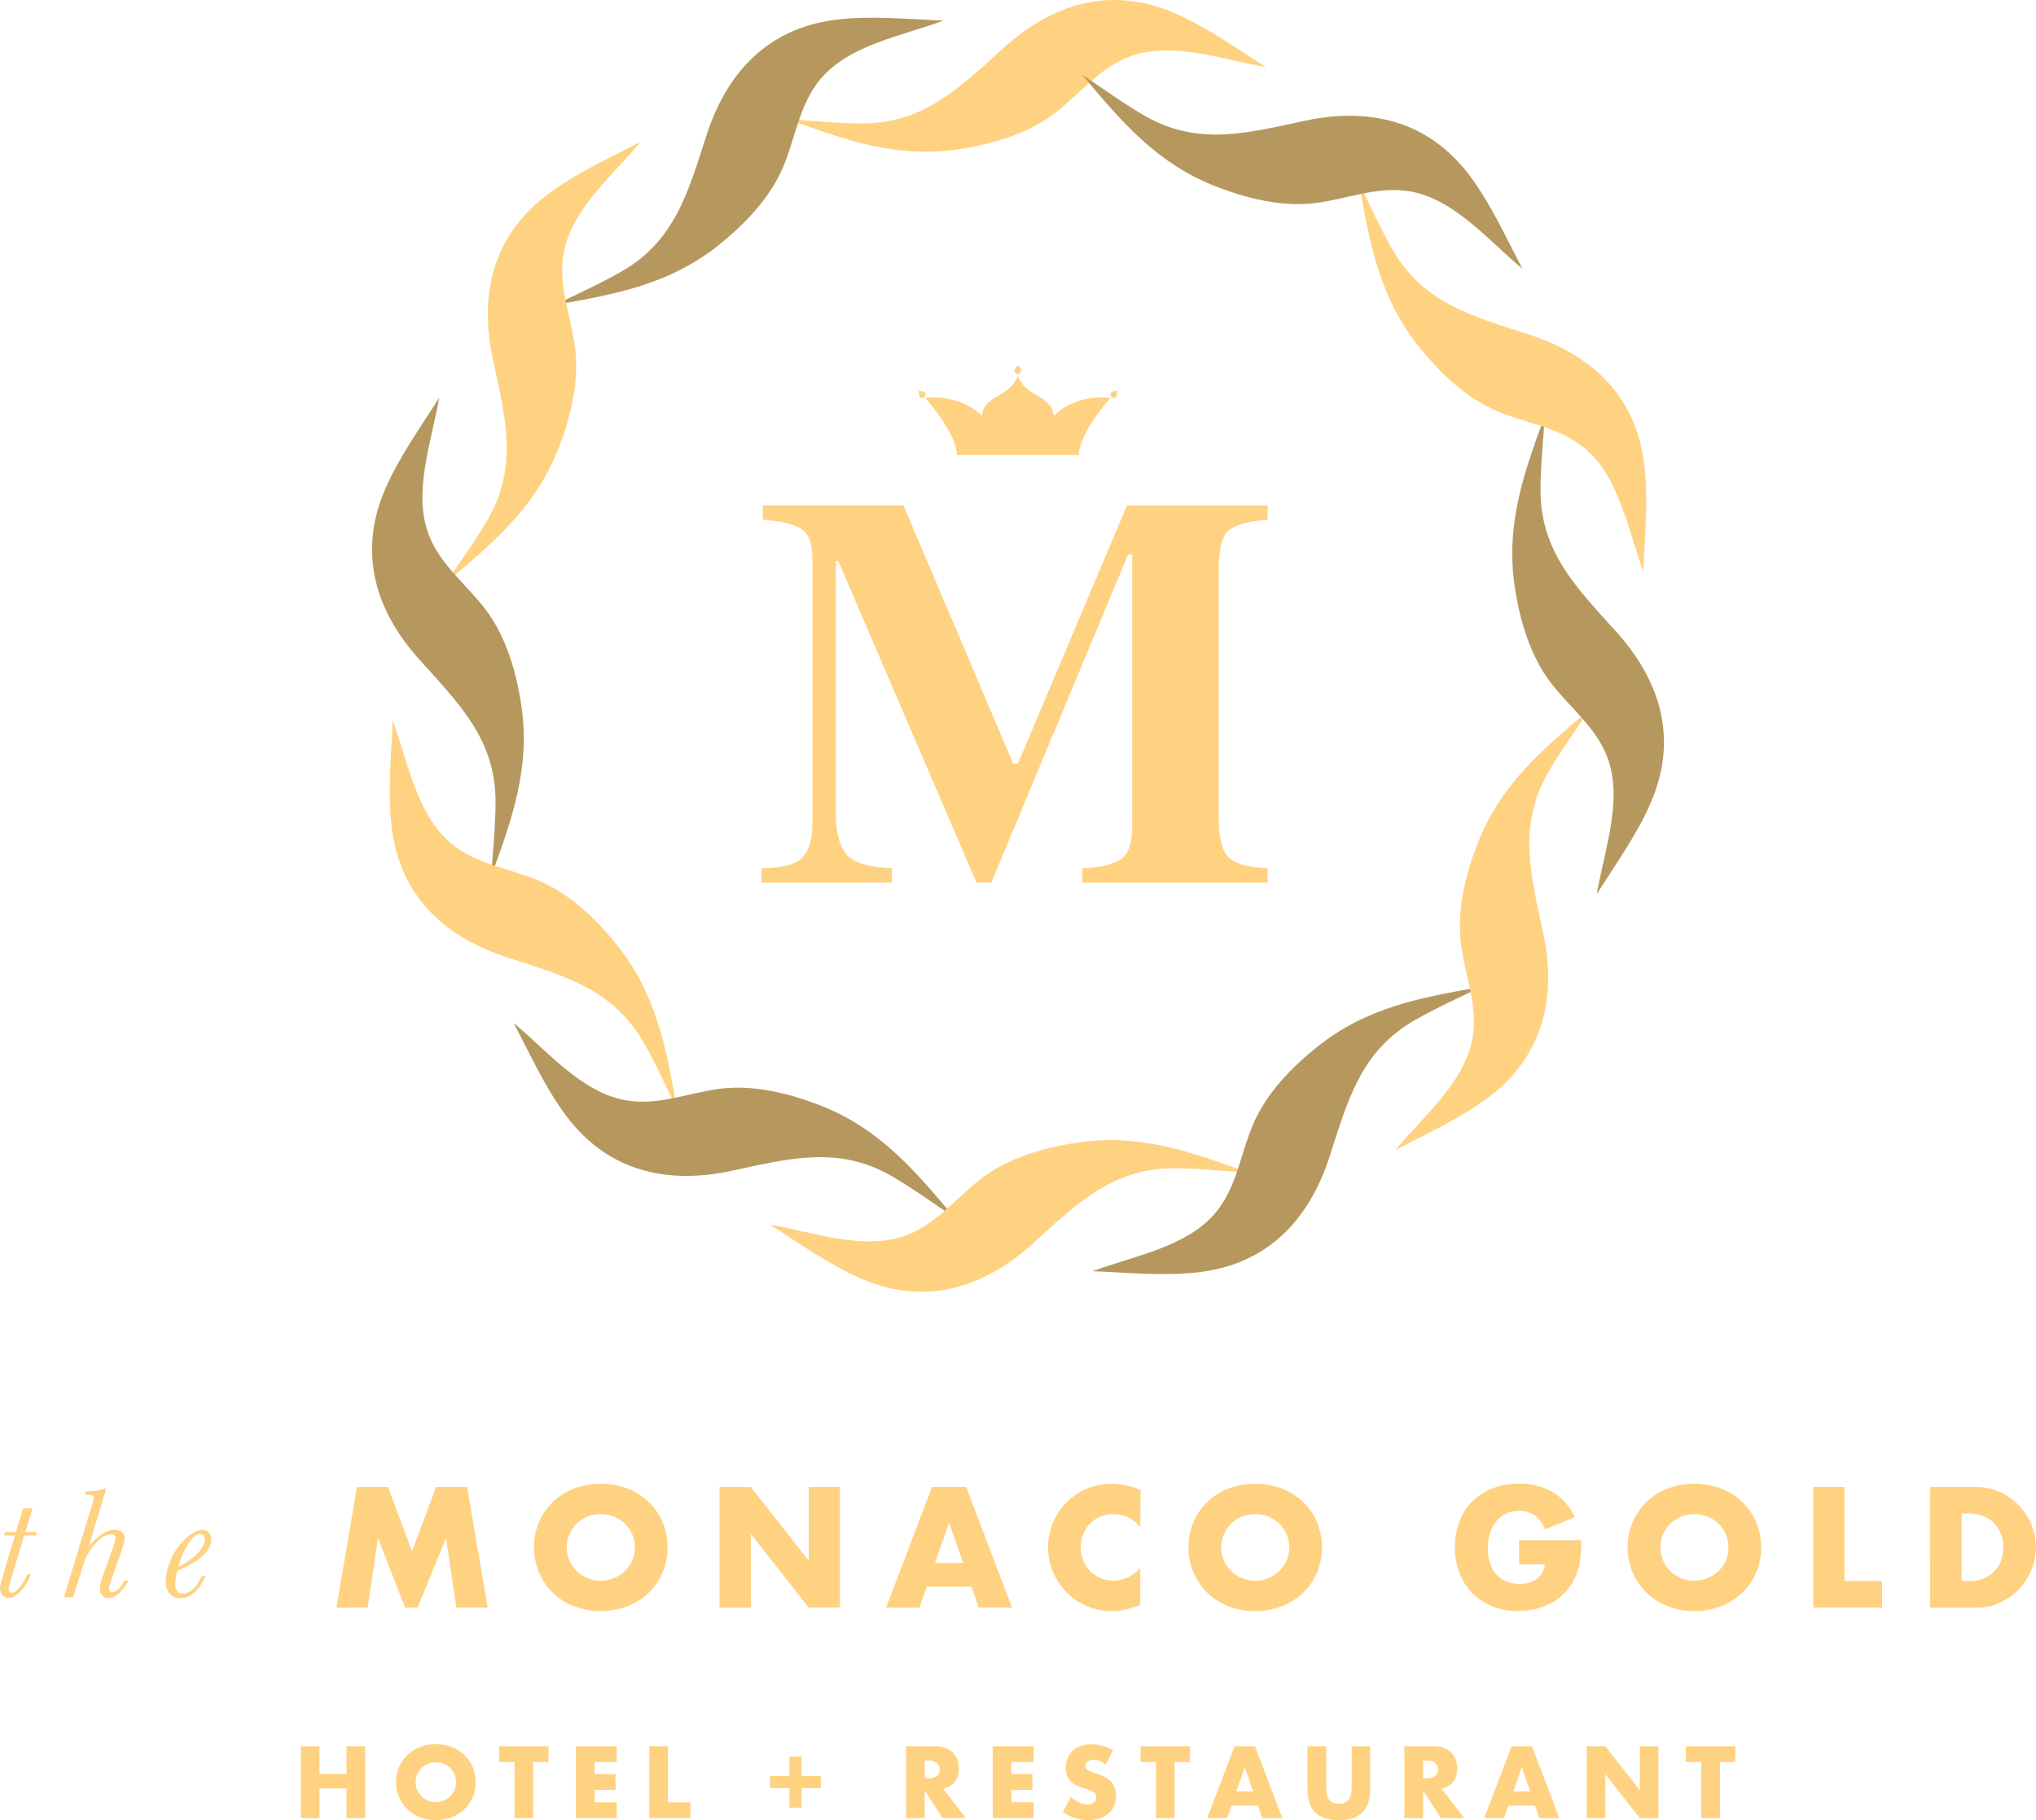 <svg id="_ÎÓÈ_4" data-name="—ÎÓÈ 4" xmlns="http://www.w3.org/2000/svg" viewBox="0 0 1287.9 1151.43"><defs><style>.cls-1{fill:#ffd282;}.cls-2{fill:#b6985f;}</style></defs><title>hotel_monaco</title><path class="cls-1" d="M639.2,35.31C611.74,60,588.9,83.4,549.42,83.38c-15.67,0-31.44-1.75-47.07-2.74,36.18,13.23,68.88,25,108.51,19,20.81-3.17,43-9.55,60-22.42,16.2-12.26,28.65-29.24,48.34-36.37,26.72-9.68,58.51,2.28,85.79,6.92-19-11.93-37.83-25.63-58.48-34.42C706.63-3.65,670.15,7.45,639.2,35.31Z" transform="translate(-4.05 -5.28)"/><path class="cls-2" d="M533,17.74C490,23,464,50.83,451.09,90.43c-11.42,35.13-19.52,66.8-53.72,86.52-13.58,7.83-28.1,14.21-42.13,21.17,37.95-6.64,72.16-12.78,103.46-37.82,16.44-13.15,32.47-29.78,40.76-49.42,7.9-18.72,10.19-39.65,23.68-55.68C541.43,33.47,575,27.93,600.89,18.31,578.5,17.46,555.32,15,533,17.74Z" transform="translate(-4.05 -5.28)"/><path class="cls-1" d="M409.41,94.86c-19.82,10.46-41.11,19.94-59,33.43-34.66,26.06-43.29,63.2-34.64,103.93,7.68,36.14,16.51,67.61-3.25,101.79-7.84,13.57-17.24,26.36-25.91,39.4,29.55-24.72,56.11-47.14,70.7-84.49,7.66-19.6,13.23-42,10.58-63.17-2.52-20.17-11-39.43-7.33-60.06C365.5,137.72,391.76,116.16,409.41,94.86Z" transform="translate(-4.05 -5.28)"/><path class="cls-2" d="M311.31,391c-12.26-16.2-29.24-28.65-36.38-48.34-9.67-26.72,2.29-58.51,6.93-85.79-11.93,19-25.63,37.82-34.42,58.47-17,39.9-5.88,76.38,22,107.33,24.71,27.45,48.09,50.3,48.07,89.78,0,15.67-1.75,31.44-2.74,47.07,13.23-36.18,25-68.88,19-108.52C330.56,430.23,324.18,408,311.31,391Z" transform="translate(-4.05 -5.28)"/><path class="cls-1" d="M345,562.44c-18.72-7.9-39.65-10.19-55.68-23.68C267.57,520.46,262,487,252.42,461c-.85,22.4-3.29,45.58-.57,67.85,5.24,43,33.09,69.09,72.69,82,35.13,11.42,66.8,19.52,86.52,53.72,7.83,13.57,14.21,28.1,21.17,42.13-6.64-37.95-12.78-72.16-37.82-103.47C381.26,586.76,364.63,570.73,345,562.44Z" transform="translate(-4.05 -5.28)"/><path class="cls-2" d="M523,704.63C503.43,697,481,691.4,459.86,694c-20.17,2.53-39.43,11-60.06,7.34-28-5-49.53-31.24-70.83-48.89,10.46,19.81,19.94,41.11,33.43,59,26.06,34.65,63.2,43.29,103.93,34.63,36.14-7.67,67.61-16.5,101.79,3.26,13.57,7.84,26.36,17.24,39.4,25.91C582.8,745.78,560.38,719.22,523,704.63Z" transform="translate(-4.05 -5.28)"/><path class="cls-1" d="M685.14,728.16c-20.8,3.17-43,9.56-60,22.42-16.2,12.27-28.65,29.25-48.35,36.38-26.71,9.68-58.51-2.28-85.78-6.92,19,11.93,37.82,25.63,58.47,34.42,39.9,17,76.38,5.88,107.33-22,27.45-24.71,50.3-48.09,89.78-48.07,15.67,0,31.44,1.75,47.07,2.74C757.48,733.92,724.78,722.13,685.14,728.16Z" transform="translate(-4.05 -5.28)"/><path class="cls-2" d="M796.55,716.91c-7.9,18.72-10.19,39.65-23.68,55.68-18.3,21.73-51.82,27.27-77.76,36.89,22.4.85,45.58,3.29,67.85.57,43-5.24,69.09-33.09,82-72.69,11.42-35.13,19.51-66.8,53.72-86.52,13.57-7.83,28.1-14.21,42.13-21.17-37.95,6.64-72.16,12.77-103.47,37.82C820.87,680.64,804.83,697.26,796.55,716.91Z" transform="translate(-4.05 -5.28)"/><path class="cls-1" d="M938.74,538.87c-7.66,19.6-13.23,42-10.59,63.17,2.52,20.16,11,39.43,7.34,60.06-5,28-31.24,49.52-48.89,70.83,19.81-10.46,41.1-19.94,59-33.43,34.65-26.06,43.28-63.2,34.63-103.94-7.67-36.13-16.5-67.6,3.26-101.78,7.84-13.57,17.24-26.36,25.91-39.4C979.89,479.1,953.33,501.52,938.74,538.87Z" transform="translate(-4.05 -5.28)"/><path class="cls-2" d="M978.52,315.31c0-15.67,1.75-31.44,2.74-47.07-13.23,36.18-25,68.88-19,108.51,3.17,20.81,9.55,43,22.42,60,12.27,16.2,29.25,28.65,36.38,48.34,9.68,26.72-2.29,58.51-6.92,85.79,11.93-19,25.63-37.83,34.42-58.47,17-39.9,5.88-76.38-22-107.33C1001.88,377.64,978.5,354.79,978.52,315.31Z" transform="translate(-4.05 -5.28)"/><path class="cls-1" d="M971.47,217c-35.13-11.42-66.8-19.52-86.53-53.72-7.82-13.57-14.2-28.1-21.16-42.13,6.64,38,12.77,72.16,37.82,103.46C914.75,241,931.37,257.06,951,265.35c18.72,7.9,39.65,10.19,55.67,23.68,21.74,18.3,27.28,51.81,36.9,77.75.85-22.39,3.28-45.57.57-67.84C1038.92,255.89,1011.07,229.85,971.47,217Z" transform="translate(-4.05 -5.28)"/><path class="cls-2" d="M829.67,81.63c-36.13,7.67-67.61,16.5-101.79-3.26-13.56-7.84-26.35-17.24-39.39-25.91C713.21,82,735.63,108.57,773,123.16c19.61,7.66,42,13.23,63.18,10.58,20.16-2.52,39.43-11,60.06-7.33,28,5,49.52,31.24,70.83,48.89-10.46-19.81-19.95-41.11-33.43-59C907.55,81.6,870.4,73,829.67,81.63Z" transform="translate(-4.05 -5.28)"/><path class="cls-1" d="M670.67,268.24c-1.82-13.65-18.06-11.43-22.78-25.32-4.72,13.89-21,11.67-22.78,25.32C610.13,253.75,589.3,257,589.3,257c21.11,24.33,20,36.11,20,36.11h77.18s-1.11-11.78,20-36.11C706.48,257,685.65,253.75,670.67,268.24Z" transform="translate(-4.05 -5.28)"/><path class="cls-1" d="M645.81,239.67a2.08,2.08,0,1,0,4.16,0c0-1.15-2.08-3.33-2.08-3.33S645.81,238.52,645.81,239.67Z" transform="translate(-4.05 -5.28)"/><path class="cls-1" d="M585.31,252.4s-.2,3,.54,3.89a2.08,2.08,0,1,0,3.19-2.67C588.3,252.74,585.31,252.4,585.31,252.4Z" transform="translate(-4.05 -5.28)"/><path class="cls-1" d="M707,253.62a2.08,2.08,0,1,0,3.19,2.67c.74-.88.55-3.89.55-3.89S707.7,252.74,707,253.62Z" transform="translate(-4.05 -5.28)"/><path class="cls-1" d="M485.74,554.57q20.16-.17,26.19-7.15t6-20.94V358.83q0-14.37-6.89-18.91T486.6,334v-9h88.91L645,488.41h2.93l69-163.35h89v9q-17.91,1.38-24.46,6.6t-6.55,25.62V522.35q0,19.47,6.55,25.5t24.46,6.72v9H688.72v-9q15.67-.51,23.6-5.26t7.93-20.76V356.07h-2.59L631.17,563.53H621.7L534.33,360.21h-1.55V519.76q0,17.67,6.55,25.8t28.95,9v9H485.74Z" transform="translate(-4.05 -5.28)"/><path class="cls-1" d="M27.48,974.45l-.69,2.17H19.37l-6.52,21.6c-2.17,7.09-3.26,11.2-3.26,12.36a2.7,2.7,0,0,0,.52,1.8,1.86,1.86,0,0,0,1.51.62q1.77,0,4.64-3.36a34.77,34.77,0,0,0,5.14-8.45h2.18a34,34,0,0,1-6.9,11.24q-3.88,3.89-7.09,3.88a5,5,0,0,1-4-1.78,6.72,6.72,0,0,1-1.51-4.5q0-2.32,3.07-12.35l6.37-21.06H6.67l.7-2.17h6.77l4.54-15h5.93l-4.54,15Z" transform="translate(-4.05 -5.28)"/><path class="cls-1" d="M50.39,1015.67H44.51l17.35-57.08A36,36,0,0,0,63.34,953a1.89,1.89,0,0,0-.67-1.63,6.63,6.63,0,0,0-3.28-.49H57.8l.6-2.08q7.86-.19,11.66-1.78H71.3L60.08,983.84q8.9-10.77,16.21-10.77a7.51,7.51,0,0,1,4.94,1.38,5.19,5.19,0,0,1,1.63,4.2q0,2.22-2.91,10.58l-4.35,12.4q-2.52,7.27-2.52,8.4a3,3,0,0,0,.49,1.88,1.75,1.75,0,0,0,1.48.65c1.19,0,2.52-.71,4-2.13a18.93,18.93,0,0,0,3.8-5.29h2.42a26.52,26.52,0,0,1-6,8.11q-3.45,3.06-6.57,3.06a5.22,5.22,0,0,1-3.9-1.68,6.1,6.1,0,0,1-1.63-4.45q0-3,2.76-10.52l4.2-11.42q2.93-7.86,2.92-9.89a2.38,2.38,0,0,0-.67-1.85,2.94,2.94,0,0,0-2-.62,10.59,10.59,0,0,0-5.24,1.81,23.8,23.8,0,0,0-6.27,6,34.13,34.13,0,0,0-4.77,7.93q-1.52,3.71-3.93,11.81Z" transform="translate(-4.05 -5.28)"/><path class="cls-1" d="M131.72,1002.32h2.37q-6.27,14-16.11,14a8.47,8.47,0,0,1-6.6-2.84,11.15,11.15,0,0,1-2.54-7.69A35.82,35.82,0,0,1,112.12,992a38.45,38.45,0,0,1,9.34-13.3q6.06-5.58,10.56-5.58a5.12,5.12,0,0,1,4.2,1.75,6.73,6.73,0,0,1,1.43,4.38q0,5.32-5.34,10.25t-16,9.46a26.75,26.75,0,0,0-1.38,8.16,7.63,7.63,0,0,0,1.23,4.74,4.35,4.35,0,0,0,3.66,1.58Q126.57,1013.39,131.72,1002.32ZM117,996.39a38.88,38.88,0,0,0,11.47-7.9q5.09-5,5.09-9.15a4.28,4.28,0,0,0-.77-2.79,2.82,2.82,0,0,0-2.3-.91q-3,0-7,5.75A47.76,47.76,0,0,0,117,996.39Z" transform="translate(-4.05 -5.28)"/><path class="cls-1" d="M216.86,1022.35,229.81,946h19.64l15.28,40.68L279.91,946h19.64l13,76.31H292.77l-6.58-43.93-18,43.93h-7.89l-17.11-43.93-6.58,43.93Z" transform="translate(-4.05 -5.28)"/><path class="cls-1" d="M341.86,984.2A39.31,39.31,0,0,1,367,947a48.47,48.47,0,0,1,34.06,0,40.41,40.41,0,0,1,13.41,8.55,39.25,39.25,0,0,1,8.75,12.8,41.52,41.52,0,0,1,0,31.68,39.08,39.08,0,0,1-8.75,12.81,40.41,40.41,0,0,1-13.41,8.55,48.47,48.47,0,0,1-34.06,0,39.86,39.86,0,0,1-13.31-8.55A39.44,39.44,0,0,1,345,1000,39.86,39.86,0,0,1,341.86,984.2Zm20.75,0a20.33,20.33,0,0,0,1.72,8.4,21,21,0,0,0,11.48,11.08,22.08,22.08,0,0,0,23.38-4.4,21,21,0,0,0,4.71-6.68,21.4,21.4,0,0,0,0-16.81,21,21,0,0,0-4.71-6.68,22.26,22.26,0,0,0-23.38-4.4,21.37,21.37,0,0,0-6.83,4.4,21.11,21.11,0,0,0-4.65,6.68A20.34,20.34,0,0,0,362.61,984.2Z" transform="translate(-4.05 -5.28)"/><path class="cls-1" d="M459.16,1022.35V946H479l36.64,46.66V946h19.74v76.31H515.64L479,975.69v46.66Z" transform="translate(-4.05 -5.28)"/><path class="cls-1" d="M618.58,1009.09H590.24l-4.56,13.26H564.53L593.58,946h21.66l29,76.31H623.13ZM613.31,994l-8.9-25.4L595.5,994Z" transform="translate(-4.05 -5.28)"/><path class="cls-1" d="M725.36,971.54q-6.89-8.4-17-8.4a20.79,20.79,0,0,0-8.25,1.62,20.11,20.11,0,0,0-6.52,4.4,20.32,20.32,0,0,0-4.31,6.63,21.89,21.89,0,0,0-1.56,8.3,22.11,22.11,0,0,0,1.56,8.4,20.26,20.26,0,0,0,19,12.76q9.51,0,17.11-8.1v23.48l-2,.71a58.85,58.85,0,0,1-8.5,2.38,40.87,40.87,0,0,1-7.79.76,39.9,39.9,0,0,1-27.89-11.39,41.59,41.59,0,0,1-8.85-12.85,41.22,41.22,0,0,1,0-32.39,40.31,40.31,0,0,1,36.89-23.94,42,42,0,0,1,9,1,54.41,54.41,0,0,1,9.26,3Z" transform="translate(-4.05 -5.28)"/><path class="cls-1" d="M755.82,984.2A39.31,39.31,0,0,1,781,947,48.47,48.47,0,0,1,815,947a40.21,40.21,0,0,1,13.41,8.55,39.12,39.12,0,0,1,8.76,12.8,41.52,41.52,0,0,1,0,31.68,39,39,0,0,1-8.76,12.81,40.21,40.21,0,0,1-13.41,8.55,48.47,48.47,0,0,1-34.06,0,39.86,39.86,0,0,1-13.31-8.55A39.41,39.41,0,0,1,759,1000,39.87,39.87,0,0,1,755.82,984.2Zm20.75,0a20.33,20.33,0,0,0,1.72,8.4,21.3,21.3,0,0,0,4.66,6.68,21,21,0,0,0,6.83,4.4,22.08,22.08,0,0,0,23.38-4.4,21,21,0,0,0,4.71-6.68,21.4,21.4,0,0,0,0-16.81,21,21,0,0,0-4.71-6.68,22.26,22.26,0,0,0-23.38-4.4,21,21,0,0,0-11.49,11.08A20.34,20.34,0,0,0,776.57,984.2Z" transform="translate(-4.05 -5.28)"/><path class="cls-1" d="M964.93,979.64h39.37q0,6.08-.5,11a39.25,39.25,0,0,1-2,9.21,36.47,36.47,0,0,1-5.77,10.58,33.83,33.83,0,0,1-8.55,7.69,40.18,40.18,0,0,1-10.78,4.71,46.2,46.2,0,0,1-12.35,1.62,43.31,43.31,0,0,1-16.24-2.94,36.48,36.48,0,0,1-12.6-8.25,37.2,37.2,0,0,1-8.2-12.75,44.38,44.38,0,0,1-2.94-16.45,44.92,44.92,0,0,1,2.89-16.34,35.64,35.64,0,0,1,8.2-12.7,37.13,37.13,0,0,1,12.8-8.2,45.35,45.35,0,0,1,16.7-2.94,41.4,41.4,0,0,1,21,5.16q9,5.16,14.27,16l-18.82,7.8q-2.64-6.27-6.83-9a17.19,17.19,0,0,0-9.57-2.73,19.12,19.12,0,0,0-8.1,1.67,17.64,17.64,0,0,0-6.22,4.75,22.92,22.92,0,0,0-4.05,7.44,32.74,32.74,0,0,0-.2,18.73,20.43,20.43,0,0,0,3.79,7.19,17.12,17.12,0,0,0,6.28,4.7,21.07,21.07,0,0,0,8.7,1.67,24,24,0,0,0,5.67-.66,14.75,14.75,0,0,0,4.91-2.12,12,12,0,0,0,3.59-3.8,15.11,15.11,0,0,0,1.93-5.67h-16.3Z" transform="translate(-4.05 -5.28)"/><path class="cls-1" d="M1033.65,984.2a39.33,39.33,0,0,1,25.16-37.2,48.45,48.45,0,0,1,34,0,40.35,40.35,0,0,1,13.42,8.55,39.25,39.25,0,0,1,8.75,12.8,41.52,41.52,0,0,1,0,31.68,39.08,39.08,0,0,1-8.75,12.81,40.35,40.35,0,0,1-13.42,8.55,48.45,48.45,0,0,1-34,0,39.48,39.48,0,0,1-25.16-37.19Zm20.75,0a20.49,20.49,0,0,0,1.72,8.4,21,21,0,0,0,11.49,11.08,22.08,22.08,0,0,0,23.38-4.4,21,21,0,0,0,4.71-6.68,21.4,21.4,0,0,0,0-16.81,21,21,0,0,0-4.71-6.68,22.26,22.26,0,0,0-23.38-4.4,21,21,0,0,0-11.49,11.08A20.5,20.5,0,0,0,1054.4,984.2Z" transform="translate(-4.05 -5.28)"/><path class="cls-1" d="M1170.8,946v59.51h23.79v16.8H1151V946Z" transform="translate(-4.05 -5.28)"/><path class="cls-1" d="M1225.05,946h29.35a34.67,34.67,0,0,1,14.63,3.13,40.17,40.17,0,0,1,11.94,8.35,38.86,38.86,0,0,1,8,12.15,37.52,37.52,0,0,1,0,29,38.44,38.44,0,0,1-8,12.19,39.43,39.43,0,0,1-11.94,8.4,34.75,34.75,0,0,1-14.73,3.14h-29.35Zm19.84,59.51h4.55a24.64,24.64,0,0,0,9.21-1.62,19.72,19.72,0,0,0,6.84-4.45,19.15,19.15,0,0,0,4.25-6.73,24.28,24.28,0,0,0,1.46-8.55,23.55,23.55,0,0,0-1.51-8.51,19.09,19.09,0,0,0-11.14-11.23,24.32,24.32,0,0,0-9.11-1.62h-4.55Z" transform="translate(-4.05 -5.28)"/><path class="cls-1" d="M206.15,1127.52h17.07V1110h11.83v45.49H223.22v-18.76H206.15v18.76H194.32V1110h11.83Z" transform="translate(-4.05 -5.28)"/><path class="cls-1" d="M254.59,1132.7a23.46,23.46,0,0,1,15-22.17,28.92,28.92,0,0,1,20.3,0,24,24,0,0,1,8,5.1,23.45,23.45,0,0,1,5.22,7.63,24.79,24.79,0,0,1,0,18.89,23.45,23.45,0,0,1-5.22,7.63,24,24,0,0,1-8,5.1,28.92,28.92,0,0,1-20.3,0,23.53,23.53,0,0,1-15-22.18Zm12.37,0a12,12,0,0,0,1,5,12.43,12.43,0,0,0,2.77,4,12.62,12.62,0,0,0,4.07,2.63,13.14,13.14,0,0,0,13.94-2.63,12.36,12.36,0,0,0,2.8-4,12.68,12.68,0,0,0,0-10,12.51,12.51,0,0,0-2.8-4,13.31,13.31,0,0,0-13.94-2.62,12.76,12.76,0,0,0-4.07,2.62,12.59,12.59,0,0,0-2.77,4A12,12,0,0,0,267,1132.7Z" transform="translate(-4.05 -5.28)"/><path class="cls-1" d="M341.29,1120v35.48H329.46V1120h-9.71v-10H351v10Z" transform="translate(-4.05 -5.28)"/><path class="cls-1" d="M394.19,1120H380.14v7.61h13.27v10H380.14v7.84h14.05v10H368.31V1110h25.88Z" transform="translate(-4.05 -5.28)"/><path class="cls-1" d="M426.59,1110v35.47h14.18v10h-26V1110Z" transform="translate(-4.05 -5.28)"/><path class="cls-1" d="M491.09,1128.84h12.3v-12.3h7.72v12.3h12.25v7.73H511.11v12.3h-7.72v-12.3h-12.3Z" transform="translate(-4.05 -5.28)"/><path class="cls-1" d="M615,1155.45H600.28L589,1138v17.5H577.18V1110h18.4a17.91,17.91,0,0,1,6.63,1.12,12.42,12.42,0,0,1,7.45,7.51,15.42,15.42,0,0,1,.94,5.43,13.32,13.32,0,0,1-2.51,8.41,12.65,12.65,0,0,1-7.39,4.38Zm-26-25.16h2.23a8.6,8.6,0,0,0,5.37-1.45,5.56,5.56,0,0,0,0-8.32,8.6,8.6,0,0,0-5.37-1.45H589Z" transform="translate(-4.05 -5.28)"/><path class="cls-1" d="M657.9,1120H643.84v7.61h13.27v10H643.84v7.84H657.9v10H632V1110H657.9Z" transform="translate(-4.05 -5.28)"/><path class="cls-1" d="M703.45,1121.6a14.71,14.71,0,0,0-3.87-2.32,10.26,10.26,0,0,0-3.74-.75,6.12,6.12,0,0,0-3.74,1.08,3.4,3.4,0,0,0-1.44,2.84,2.83,2.83,0,0,0,.72,2,6.53,6.53,0,0,0,1.9,1.36,16.66,16.66,0,0,0,2.65,1c1,.28,2,.59,2.93.91q5.79,1.92,8.48,5.15a12.75,12.75,0,0,1,2.68,8.42,16.5,16.5,0,0,1-1.17,6.34,13.3,13.3,0,0,1-3.44,4.85,15.8,15.8,0,0,1-5.55,3.14,23.3,23.3,0,0,1-7.46,1.12,27.38,27.38,0,0,1-16-5.13l5.07-9.53a20.28,20.28,0,0,0,5.25,3.49,12.46,12.46,0,0,0,5.12,1.15,6.12,6.12,0,0,0,4.32-1.33,4.12,4.12,0,0,0,1.05-4.79,3.78,3.78,0,0,0-1.2-1.39,10.21,10.21,0,0,0-2.21-1.18c-.9-.36-2-.76-3.28-1.2q-2.29-.74-4.5-1.6a14.2,14.2,0,0,1-3.92-2.32,11,11,0,0,1-2.78-3.65,13,13,0,0,1-1.05-5.58,16,16,0,0,1,1.12-6.13,13.41,13.41,0,0,1,3.13-4.7,13.94,13.94,0,0,1,5-3,18.54,18.54,0,0,1,6.54-1.09,28.77,28.77,0,0,1,7.06.94,31.12,31.12,0,0,1,7.06,2.74Z" transform="translate(-4.05 -5.28)"/><path class="cls-1" d="M747.06,1120v35.48H735.24V1120h-9.71v-10h31.25v10Z" transform="translate(-4.05 -5.28)"/><path class="cls-1" d="M799.85,1147.55H783l-2.71,7.9H767.64L785,1110h12.91l17.32,45.49H802.57Zm-3.13-9-5.31-15.15-5.31,15.15Z" transform="translate(-4.05 -5.28)"/><path class="cls-1" d="M843,1110v24.73q0,2,.15,4.08a11.22,11.22,0,0,0,.9,3.77,6.31,6.31,0,0,0,2.39,2.74,8.32,8.32,0,0,0,4.58,1.06,8.22,8.22,0,0,0,4.56-1.06,6.56,6.56,0,0,0,2.38-2.74,11,11,0,0,0,.94-3.77q.15-2.08.15-4.08V1110H870.8v26.36q0,10.62-4.86,15.51T851,1156.72q-10.08,0-15-4.89t-4.89-15.51V1110Z" transform="translate(-4.05 -5.28)"/><path class="cls-1" d="M930.23,1155.45H915.5L904.22,1138v17.5H892.4V1110h18.4a17.91,17.91,0,0,1,6.63,1.12,12.47,12.47,0,0,1,7.46,7.51,15.64,15.64,0,0,1,.93,5.43,13.31,13.31,0,0,1-2.5,8.41,12.68,12.68,0,0,1-7.39,4.38Zm-26-25.16h2.23a8.62,8.62,0,0,0,5.38-1.45,5.58,5.58,0,0,0,0-8.32,8.62,8.62,0,0,0-5.38-1.45h-2.23Z" transform="translate(-4.05 -5.28)"/><path class="cls-1" d="M975.11,1147.55H958.22l-2.71,7.9H942.9L960.21,1110h12.91l17.32,45.49H977.83Zm-3.14-9-5.3-15.15-5.31,15.15Z" transform="translate(-4.05 -5.28)"/><path class="cls-1" d="M1007.69,1155.45V1110h11.82l21.84,27.81V1110h11.77v45.49h-11.77l-21.84-27.81v27.81Z" transform="translate(-4.05 -5.28)"/><path class="cls-1" d="M1092,1120v35.48h-11.82V1120h-9.72v-10h31.25v10Z" transform="translate(-4.05 -5.28)"/></svg>